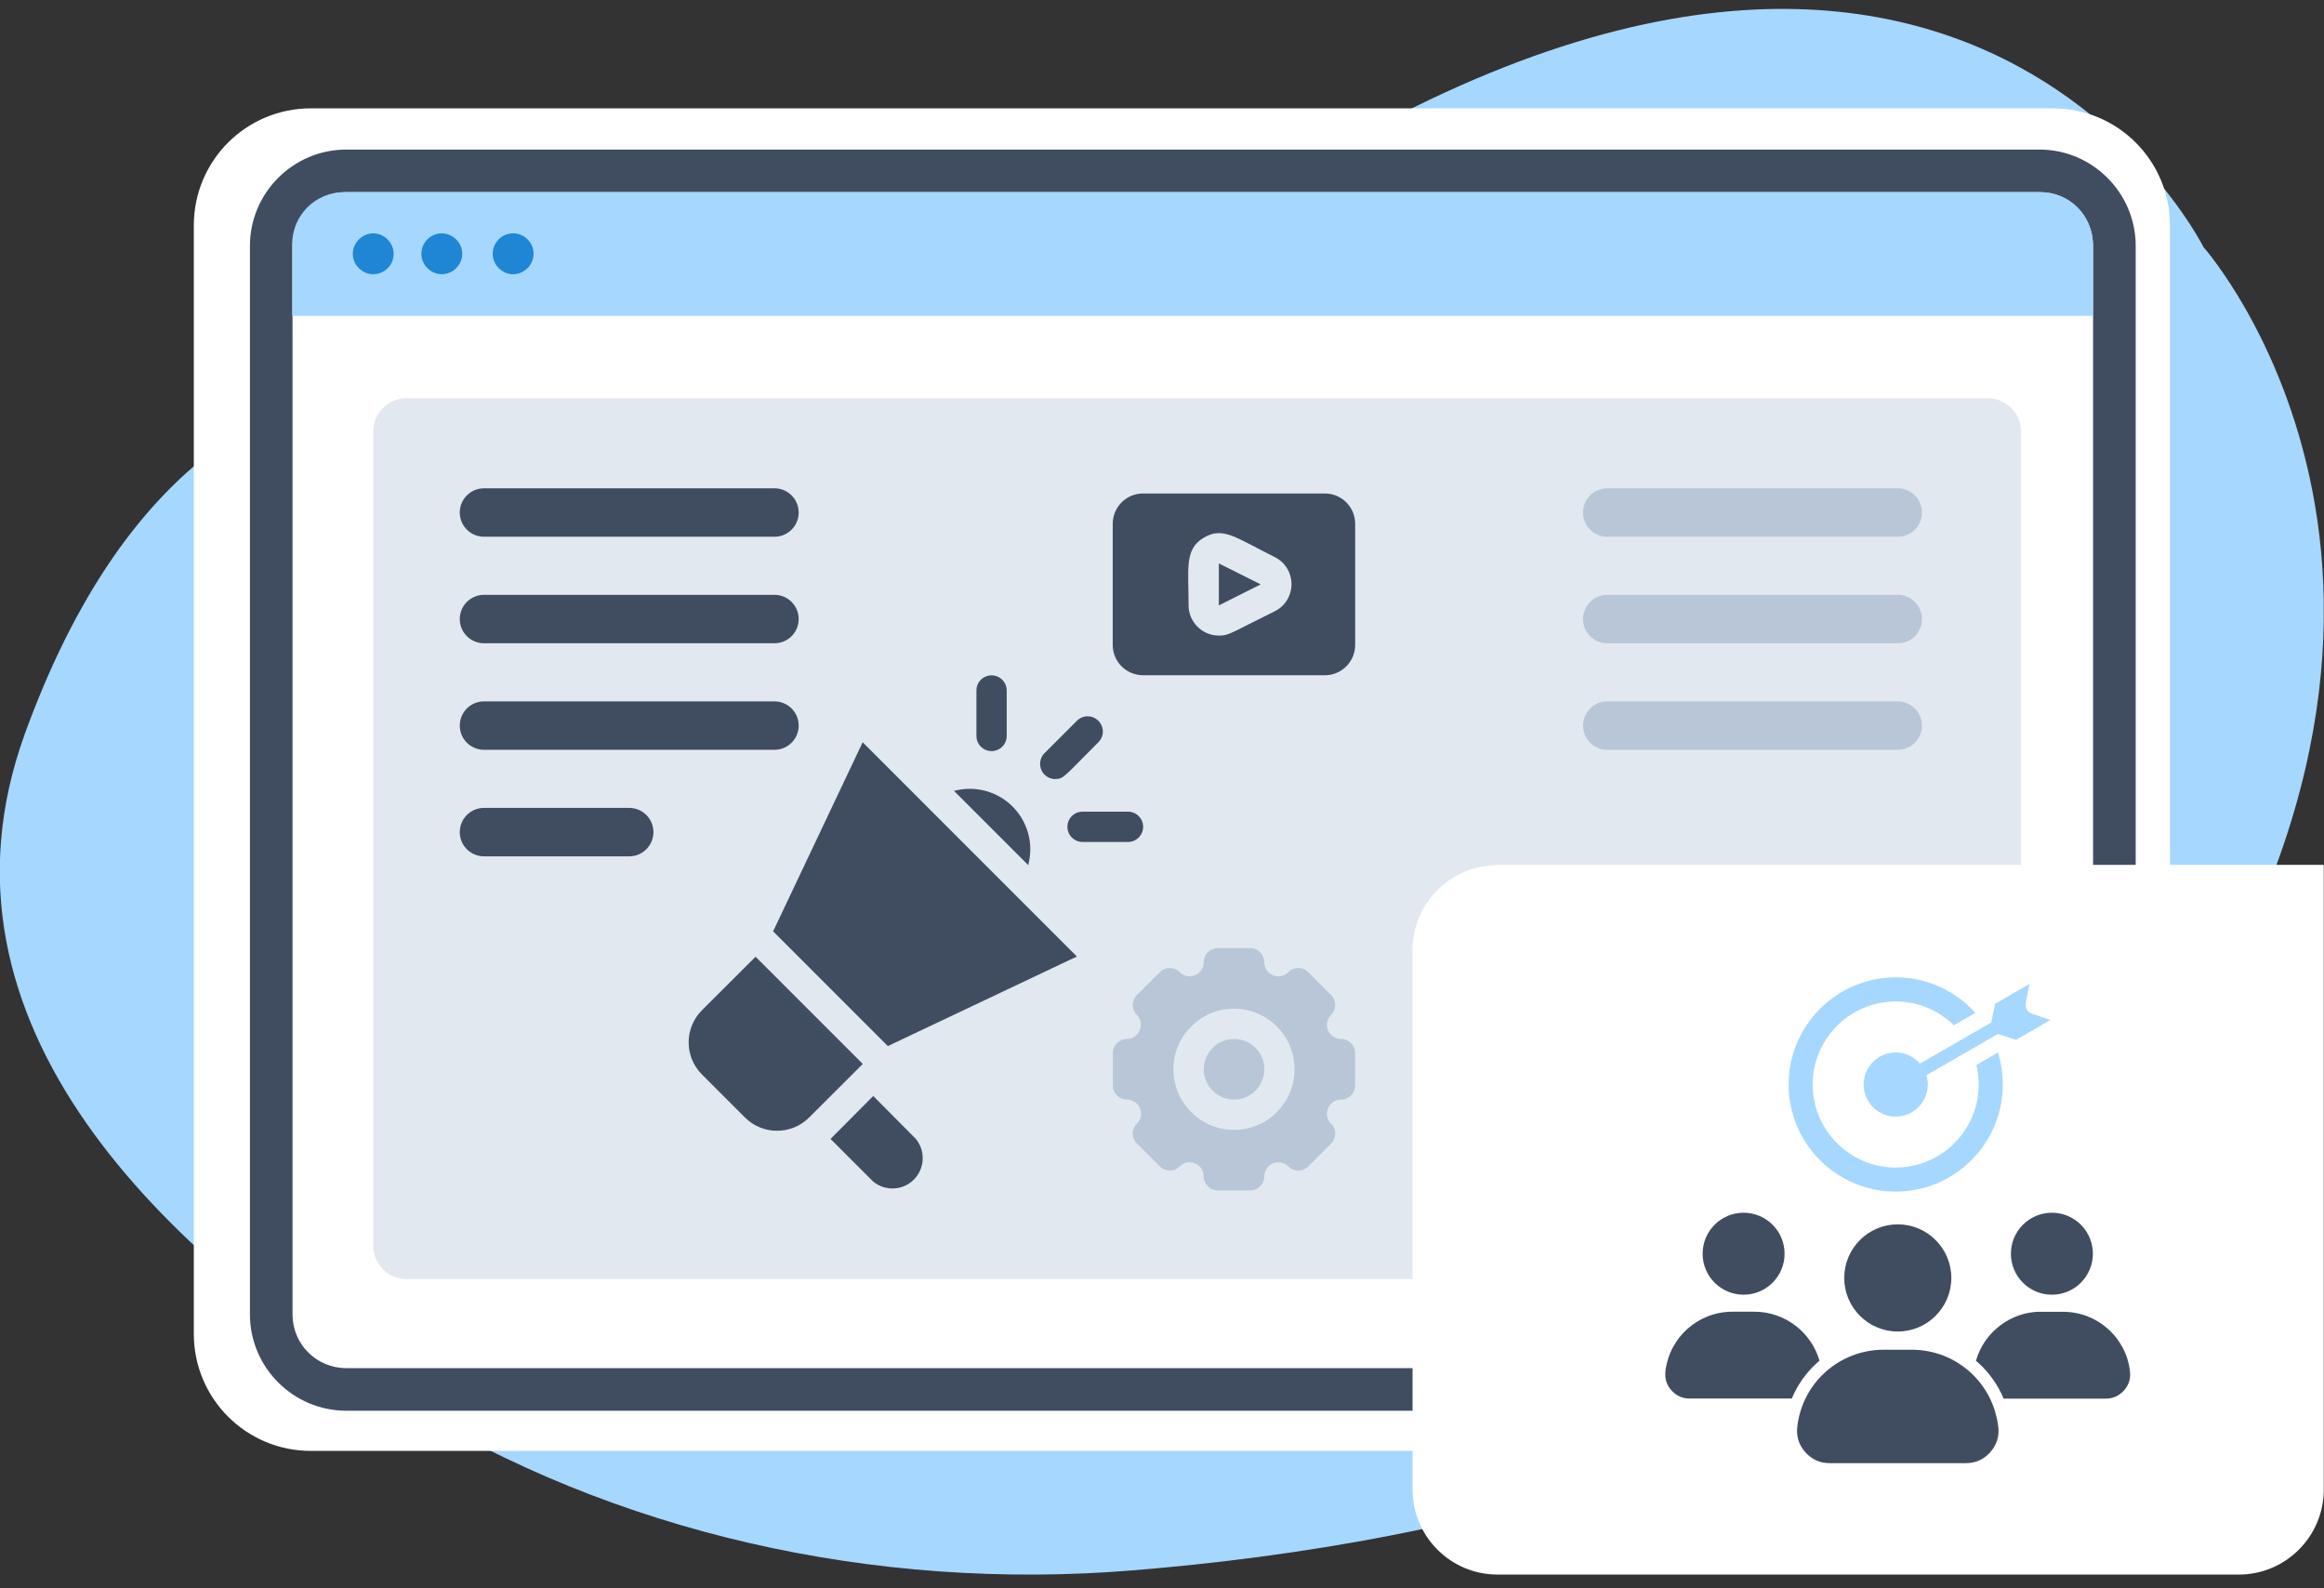 <?xml version="1.0" encoding="UTF-8"?> <svg xmlns="http://www.w3.org/2000/svg" width="120" height="82" viewBox="0 0 120 82" fill="none"><rect x="0" y="0" width="120" height="82" fill="#333333" stroke="none"/><g clip-path="url(#clip0_107_765)"><path fill-rule="evenodd" clip-rule="evenodd" d="M30.609 21.508C30.609 21.508 10.902 11.386 1.281 37.889C-4.173 52.928 8.649 64.856 20.773 72.367C31.7 79.126 45.094 82.166 58.47 81.075C75.048 79.734 97.938 74.781 109.919 58.472C130.055 31.075 113.782 12.763 113.782 12.763C113.782 12.763 98.939 -16.976 56.754 16.018C56.754 16.018 44.736 25.889 30.609 21.508Z" fill="#A6D7FF"></path><path fill-rule="evenodd" clip-rule="evenodd" d="M106.003 74.906H16.053C12.709 74.906 10.008 72.206 10.008 68.862V11.637C10.008 8.293 12.709 5.593 16.053 5.593H106.003C109.347 5.593 112.047 8.293 112.047 11.637V68.862C112.047 72.206 109.347 74.906 106.003 74.906Z" fill="white"></path><path d="M105.305 72.832H17.877C15.141 72.832 12.905 70.596 12.905 67.86V12.692C12.905 9.956 15.141 7.721 17.877 7.721H105.305C108.041 7.721 110.277 9.956 110.277 12.692V67.86C110.277 70.596 108.041 72.832 105.305 72.832ZM17.877 9.92C16.339 9.92 15.105 11.154 15.105 12.692V67.86C15.105 69.398 16.339 70.632 17.877 70.632H105.305C106.843 70.632 108.077 69.398 108.077 67.86V12.692C108.077 11.154 106.843 9.92 105.305 9.92H17.877Z" fill="#404D61"></path><path fill-rule="evenodd" clip-rule="evenodd" d="M105.395 9.92H17.769C16.285 9.92 15.087 11.118 15.087 12.602V16.304H108.059V12.602C108.059 11.118 106.861 9.92 105.377 9.92H105.395Z" fill="#A6D7FF"></path><path fill-rule="evenodd" clip-rule="evenodd" d="M20.326 13.103C20.326 13.693 19.844 14.158 19.271 14.158C18.699 14.158 18.216 13.675 18.216 13.103C18.216 12.531 18.699 12.048 19.271 12.048C19.844 12.048 20.326 12.531 20.326 13.103ZM22.812 12.048C22.222 12.048 21.757 12.531 21.757 13.103C21.757 13.675 22.24 14.158 22.812 14.158C23.384 14.158 23.867 13.675 23.867 13.103C23.867 12.531 23.384 12.048 22.812 12.048ZM26.496 12.048C25.906 12.048 25.441 12.531 25.441 13.103C25.441 13.675 25.924 14.158 26.496 14.158C27.068 14.158 27.551 13.675 27.551 13.103C27.551 12.513 27.068 12.048 26.496 12.048Z" fill="#1E86D5"></path><path opacity="0.4" d="M102.641 20.561H20.988C20.04 20.561 19.271 21.329 19.271 22.277V64.32C19.271 65.268 20.04 66.036 20.988 66.036H102.641C103.589 66.036 104.358 65.268 104.358 64.32V22.277C104.358 21.329 103.589 20.561 102.641 20.561Z" fill="#B8C6D7"></path><path d="M24.99 26.46H39.99M24.99 31.96H39.99M24.99 37.46H39.99M24.99 42.96H32.49" stroke="#404D61" stroke-width="2.5" stroke-linecap="round" stroke-linejoin="round"></path><path d="M82.99 26.46H97.99M82.99 31.96H97.99M82.99 37.46H97.99M82.99 53.96H97.99" stroke="#B8C6D7" stroke-width="2.5" stroke-linecap="round" stroke-linejoin="round"></path><path d="M77.319 44.648H119.987V76.909C119.987 79.323 118.02 81.29 115.606 81.29H77.319C74.905 81.29 72.938 79.323 72.938 76.909V49.048C72.938 46.633 74.905 44.666 77.319 44.666V44.648Z" fill="white"></path><g clip-path="url(#clip1_107_765)"><path fill-rule="evenodd" clip-rule="evenodd" d="M103.414 55.99C103.414 59.039 100.934 61.519 97.885 61.519C94.836 61.519 92.355 59.039 92.355 55.99C92.355 52.941 94.836 50.46 97.885 50.46C99.476 50.46 100.949 51.122 101.996 52.294L100.887 52.933C100.115 52.173 99.053 51.702 97.885 51.702C95.522 51.702 93.597 53.627 93.597 55.99C93.597 58.353 95.522 60.277 97.885 60.277C100.248 60.277 102.172 58.353 102.172 55.99C102.172 55.641 102.129 55.304 102.051 54.983L103.164 54.34C103.328 54.873 103.414 55.425 103.414 55.99Z" fill="#A6D7FF"></path><path fill-rule="evenodd" clip-rule="evenodd" d="M105.95 62.609C104.782 62.609 103.833 63.558 103.833 64.726C103.833 65.894 104.782 66.842 105.95 66.842C107.118 66.842 108.066 65.894 108.066 64.726C108.066 63.558 107.118 62.609 105.95 62.609Z" fill="#404D61"></path><path fill-rule="evenodd" clip-rule="evenodd" d="M105.374 67.72C103.822 67.72 102.446 68.774 102.027 70.255C102.066 70.291 102.109 70.322 102.148 70.357C102.724 70.874 103.167 71.509 103.457 72.207H108.728C109.105 72.207 109.418 72.066 109.669 71.788C109.92 71.509 110.026 71.18 109.982 70.808C109.786 69.048 108.301 67.724 106.526 67.724H105.374V67.72Z" fill="#404D61"></path><path fill-rule="evenodd" clip-rule="evenodd" d="M103.179 73.668C102.924 71.395 101.008 69.683 98.719 69.683H97.261C94.973 69.683 93.056 71.395 92.802 73.668C92.747 74.166 92.888 74.605 93.221 74.977C93.554 75.35 93.977 75.538 94.475 75.538H101.51C102.007 75.538 102.431 75.35 102.764 74.977C103.097 74.605 103.238 74.166 103.183 73.668H103.179Z" fill="#404D61"></path><path fill-rule="evenodd" clip-rule="evenodd" d="M97.99 68.743C99.514 68.743 100.757 67.504 100.757 65.976C100.757 64.447 99.514 63.209 97.99 63.209C96.466 63.209 95.227 64.451 95.227 65.976C95.227 67.5 96.466 68.743 97.99 68.743Z" fill="#404D61"></path><path fill-rule="evenodd" clip-rule="evenodd" d="M90.031 66.842C91.199 66.842 92.147 65.894 92.147 64.726C92.147 63.558 91.199 62.609 90.031 62.609C88.863 62.609 87.915 63.558 87.915 64.726C87.915 65.894 88.863 66.842 90.031 66.842Z" fill="#404D61"></path><path fill-rule="evenodd" clip-rule="evenodd" d="M93.95 70.255C93.531 68.774 92.155 67.72 90.603 67.72H89.451C87.679 67.72 86.194 69.048 85.994 70.804C85.951 71.176 86.057 71.505 86.308 71.784C86.559 72.062 86.872 72.203 87.248 72.203H92.519C92.809 71.505 93.256 70.871 93.828 70.353C93.868 70.318 93.907 70.283 93.946 70.251L93.95 70.255Z" fill="#404D61"></path><path d="M104.096 53.685L105.871 52.658L104.927 52.337C104.692 52.259 104.554 52.016 104.601 51.777L104.797 50.797L103.022 51.824L102.818 52.788L99.138 54.912C98.833 54.559 98.386 54.336 97.884 54.336C96.971 54.336 96.227 55.08 96.227 55.993C96.227 56.907 96.971 57.647 97.884 57.647C98.797 57.647 99.542 56.903 99.542 55.993C99.542 55.825 99.515 55.664 99.472 55.511L103.163 53.38L104.1 53.685H104.096Z" fill="#A6D7FF"></path></g><g clip-path="url(#clip2_107_765)"><path d="M62.935 31.255L65.096 30.169L62.935 29.089V31.255Z" fill="#404D61"></path><path d="M68.41 25.477H59.02C58.154 25.477 57.456 26.18 57.456 27.041V33.297C57.456 34.163 58.159 34.861 59.02 34.861H68.41C69.276 34.861 69.974 34.157 69.974 33.297V27.041C69.974 26.174 69.27 25.477 68.41 25.477ZM65.799 31.569C63.453 32.728 63.453 32.813 62.936 32.813C62.069 32.813 61.372 32.109 61.372 31.249C61.372 29.341 61.152 28.357 62.154 27.761C63.155 27.164 63.802 27.761 65.839 28.768C66.609 29.162 66.907 30.107 66.514 30.877C66.356 31.181 66.109 31.423 65.799 31.569Z" fill="#404D61"></path><path d="M65.236 55.594C65.451 54.757 64.947 53.905 64.111 53.69C63.274 53.475 62.422 53.979 62.207 54.815C61.992 55.652 62.496 56.504 63.332 56.719C64.169 56.934 65.021 56.43 65.236 55.594Z" fill="#B8C6D7"></path><path d="M69.248 53.64C68.848 53.64 68.516 53.319 68.516 52.914C68.516 52.718 68.595 52.532 68.73 52.397C69.011 52.116 69.011 51.654 68.73 51.373L67.549 50.192C67.273 49.91 66.823 49.899 66.542 50.175C66.536 50.18 66.53 50.186 66.525 50.192C66.243 50.478 65.782 50.478 65.495 50.192C65.355 50.056 65.281 49.865 65.281 49.674C65.281 49.275 64.955 48.948 64.556 48.948H62.879C62.48 48.948 62.153 49.275 62.153 49.674C62.153 50.073 61.833 50.405 61.428 50.405C61.231 50.405 61.045 50.327 60.91 50.192C60.634 49.91 60.184 49.899 59.903 50.175C59.897 50.18 59.892 50.186 59.886 50.192L58.705 51.373C58.423 51.654 58.418 52.11 58.699 52.391C58.699 52.391 58.699 52.391 58.705 52.397C58.986 52.69 58.975 53.156 58.682 53.438C58.547 53.567 58.373 53.64 58.187 53.64C57.788 53.64 57.461 53.967 57.461 54.366V56.042C57.461 56.442 57.788 56.768 58.187 56.768C58.587 56.768 58.919 57.089 58.919 57.494C58.919 57.691 58.84 57.877 58.705 58.011C58.423 58.287 58.412 58.737 58.688 59.019C58.694 59.024 58.699 59.03 58.705 59.035L59.886 60.217C60.162 60.498 60.612 60.509 60.893 60.234C60.899 60.228 60.904 60.222 60.91 60.217C61.191 59.93 61.653 59.93 61.94 60.217C62.08 60.352 62.153 60.543 62.153 60.734C62.153 61.134 62.48 61.46 62.879 61.46H64.556C64.955 61.46 65.281 61.134 65.281 60.734C65.281 60.335 65.602 60.003 66.007 60.003C66.204 60.003 66.39 60.082 66.525 60.217C66.8 60.498 67.251 60.509 67.532 60.234C67.537 60.228 67.543 60.222 67.549 60.217L68.73 59.035C69.011 58.76 69.023 58.31 68.747 58.028C68.741 58.023 68.736 58.017 68.73 58.011C68.443 57.73 68.443 57.269 68.73 56.982C68.865 56.841 69.056 56.768 69.248 56.768C69.647 56.768 69.973 56.442 69.973 56.042V54.366C69.973 53.967 69.647 53.64 69.248 53.64ZM63.717 58.332C61.99 58.332 60.589 56.931 60.589 55.204C60.589 53.477 61.99 52.076 63.717 52.076C65.445 52.076 66.845 53.477 66.845 55.204C66.845 56.931 65.445 58.332 63.717 58.332Z" fill="#B8C6D7"></path><path d="M39.014 49.393L36.246 52.155C35.329 53.072 35.329 54.557 36.246 55.474L38.463 57.691C39.38 58.608 40.865 58.608 41.782 57.691L44.55 54.928L39.02 49.398L39.014 49.393Z" fill="#404D61"></path><path d="M45.09 56.582L42.885 58.799L45.09 61.004C45.76 61.55 46.744 61.454 47.29 60.785C47.762 60.205 47.762 59.373 47.29 58.799L45.09 56.582Z" fill="#404D61"></path><path d="M39.92 48.082L45.844 54.006L55.605 49.382L44.544 38.321L39.92 48.082Z" fill="#404D61"></path><path d="M49.259 40.83L53.09 44.661C53.54 42.99 52.55 41.275 50.879 40.83C50.35 40.689 49.788 40.689 49.259 40.83Z" fill="#404D61"></path><path d="M54.497 40.217C54.924 40.217 54.941 40.093 56.713 38.321C57.023 38.017 57.023 37.522 56.713 37.212C56.41 36.903 55.914 36.903 55.605 37.212L53.945 38.872C53.636 39.17 53.625 39.665 53.923 39.98C54.069 40.132 54.277 40.222 54.491 40.222L54.497 40.217Z" fill="#404D61"></path><path d="M51.982 37.995V35.649C51.982 35.216 51.633 34.867 51.2 34.867C50.767 34.867 50.418 35.216 50.418 35.649V37.995C50.418 38.428 50.767 38.777 51.2 38.777C51.633 38.777 51.982 38.428 51.982 37.995Z" fill="#404D61"></path><path d="M58.244 41.904H55.898C55.465 41.904 55.116 42.253 55.116 42.686C55.116 43.12 55.465 43.468 55.898 43.468H58.244C58.677 43.468 59.026 43.12 59.026 42.686C59.026 42.253 58.677 41.904 58.244 41.904Z" fill="#404D61"></path></g></g><defs><clipPath id="clip0_107_765"><rect width="119.993" height="80.83" fill="white" transform="translate(-0.006 0.46)"></rect></clipPath><clipPath id="clip1_107_765"><rect width="24" height="25.078" fill="white" transform="translate(85.99 50.46)"></rect></clipPath><clipPath id="clip2_107_765"><rect width="35.983" height="36" fill="white" transform="translate(33.99 25.46)"></rect></clipPath></defs></svg> 